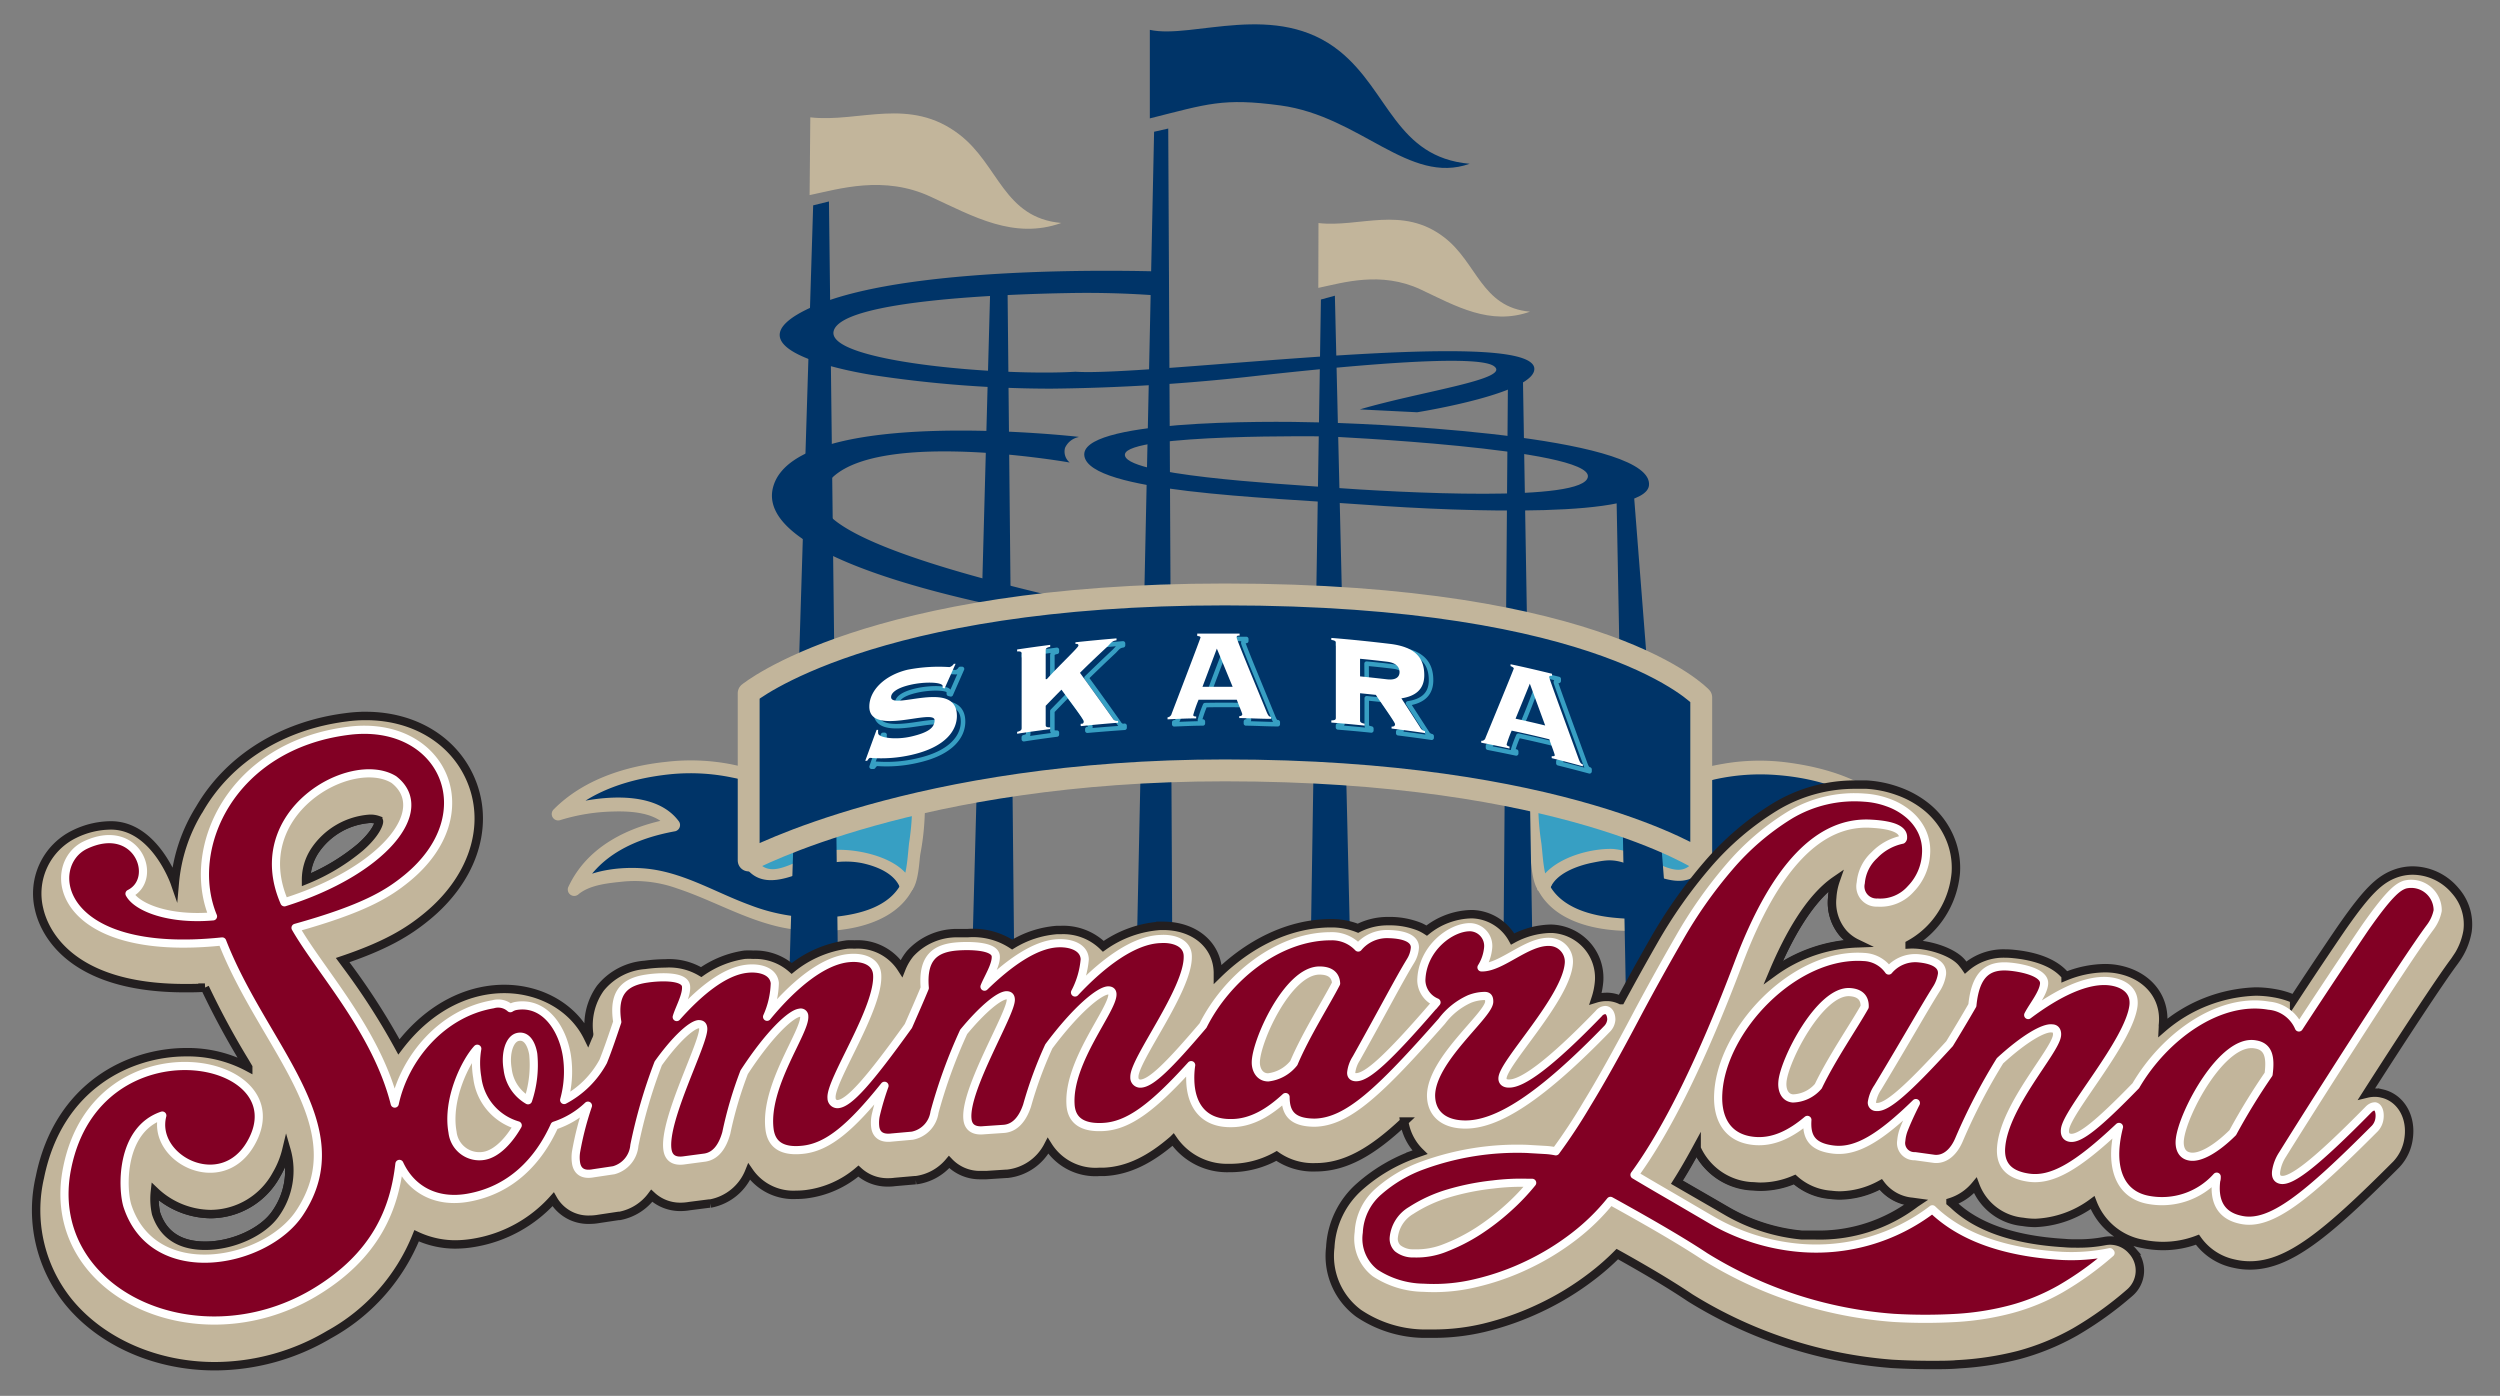 <svg id="Layer_1" data-name="Layer 1" xmlns="http://www.w3.org/2000/svg" xmlns:xlink="http://www.w3.org/1999/xlink" viewBox="0 0 288.04 160.83"><rect x="0" y="0" width="288.04" height="160.83" fill="#808080" stroke="none"/><defs><style>.cls-1,.cls-11,.cls-12,.cls-14,.cls-8,.cls-9{fill:none;}.cls-2{clip-path:url(#clip-path);}.cls-3{clip-path:url(#clip-path-2);}.cls-4,.cls-7{fill:#003468;}.cls-4,.cls-6{fill-rule:evenodd;}.cls-5{fill:#c2b59b;}.cls-6{fill:#379fc3;}.cls-8{stroke:#c2b59b;stroke-width:2.52px;}.cls-11,.cls-14,.cls-8,.cls-9{stroke-linecap:round;stroke-linejoin:round;}.cls-9{stroke:#379fc3;stroke-width:0.52px;}.cls-10{fill:#fff;}.cls-11,.cls-12{stroke:#231f20;stroke-width:0.97px;}.cls-12{stroke-miterlimit:10;}.cls-13{fill:#820024;}.cls-14{stroke:#fff;stroke-width:0.94px;}</style><clipPath id="clip-path"><rect class="cls-1" width="288.04" height="160.83"/></clipPath><clipPath id="clip-path-2"><rect class="cls-1" x="-206.3" y="-250.18" width="701" height="701"/></clipPath></defs><title>skarasommarlandlogo</title><g class="cls-2"><g class="cls-3"><path class="cls-4" d="M104.5,102.15c-2.19,4.54-10.91,4.91-15.09,3.82-6.36-1.46-11.17-5.72-17.18-5.15-1.66.15-4.76.51-6.06,1.69,2.16-4.81,7.24-6.72,11.42-7.45-2.18-3.27-10-2.36-13.27-1.27,3.82-4,10.54-5.46,15.64-5.46,4.9,0,9.08,2.19,14,2.19,0,0,8.09,3,10.5,11.64"/><path class="cls-5" d="M103.85,101.77c-1.42,2.76-4.89,3.58-7.74,3.87a21.49,21.49,0,0,1-9.72-1.37c-3.78-1.38-7.29-3.55-11.33-4.12-2.89-.41-7.07-.05-9.42,1.84l1.17.9c2.06-4.36,6.47-6.3,11-7.12a.74.74,0,0,0,.44-1.09c-2.87-4-10.11-2.89-14.11-1.61.24.42.48.83.73,1.24,3.21-3.25,7.86-4.63,12.31-5.1a23.52,23.52,0,0,1,7.15.37c2.37.47,4.68,1.19,7.07,1.49a9.59,9.59,0,0,1,3,.46,20.23,20.23,0,0,1,2.73,1.62,17.15,17.15,0,0,1,6.59,9.2.74.74,0,0,0,1.43-.39,18.66,18.66,0,0,0-6.6-9.59c-1.71-1.31-3.48-2.53-5.65-2.63-3-.13-5.82-1.11-8.7-1.69a24.31,24.31,0,0,0-7.47-.27c-4.69.49-9.56,2.06-12.94,5.48a.74.74,0,0,0,.72,1.24,22.23,22.23,0,0,1,6.12-1c2-.06,5,.08,6.31,1.9l.45-1.09c-4.87.88-9.66,3.13-11.87,7.8a.74.74,0,0,0,1.16.9c1.38-1.11,3.54-1.27,5.23-1.45a14.41,14.41,0,0,1,6.1.8c3.9,1.29,7.43,3.36,11.44,4.35,4.82,1.2,13.07.82,15.68-4.22.43-.84-.85-1.6-1.29-.75"/><path class="cls-6" d="M86.44,99.42c2.2,3.63,7.75-1.33,10.54-1.09s7.16,2,7.47,3.83c.1.62,2.06-8.18,1.13-13L86.26,98v1.15l.18.28"/><path class="cls-5" d="M106.3,88.92a.75.75,0,0,0-1.09-.44L85.89,97.35a.55.55,0,0,0-.27.57,3.78,3.78,0,0,0,.1,1.72.79.79,0,0,0,.08.16.76.76,0,0,0,.11.14c1.92,2.62,5.11,1.13,7.63.15a9.74,9.74,0,0,1,5.75-.65c1.66.35,3.82,1.17,4.45,2.94a.76.76,0,0,0,.72.55c1.35-.11,1.43-3.58,1.57-4.48a29.6,29.6,0,0,0,.27-9.53m-9.86,9c-4.32.32-7.35,4.06-9.36,1.08a.38.38,0,0,0-.08-.11s0,0,0-.1v-.38l18-8.25a29.61,29.61,0,0,1-.25,6.91c-.11.85-.18,2.33-.44,3.48-1.85-2-5.72-2.71-7.86-2.63"/><path class="cls-4" d="M177.83,102.15c2.18,4.54,10.91,4.91,15.09,3.82,6.37-1.46,10.73-6,17.82-5.09,1.63.18,3.27.18,4.36,1.45-1.09-4.73-6.18-6.54-10.36-7.27,2.18-3.27,10-2.36,13.27-1.27-3.82-4-10.55-5.46-15.64-5.46-4.9,0-9.09,2.19-14,2.19,0,0-8.09,3-10.5,11.64"/><path class="cls-5" d="M177.19,102.52c2.59,5,10.37,5.22,15.15,4.34,3.47-.64,6.58-2.38,9.79-3.77a18.5,18.5,0,0,1,5.78-1.56c2-.17,5.19-.18,6.66,1.33a.75.75,0,0,0,1.24-.73c-1.28-4.95-6.29-7-10.88-7.79l.45,1.09c1.27-1.75,4-1.89,5.94-1.9a20.67,20.67,0,0,1,6.49,1,.75.75,0,0,0,.72-1.24c-3.31-3.35-7.95-4.82-12.52-5.43a24.48,24.48,0,0,0-7.4.13c-2.92.49-5.73,1.45-8.68,1.74a6.94,6.94,0,0,0-2.76.55,19.14,19.14,0,0,0-3.17,2,18.63,18.63,0,0,0-6.83,9.76.74.74,0,0,0,1.43.39,17.29,17.29,0,0,1,6.37-9,20.12,20.12,0,0,1,2.81-1.72,6.72,6.72,0,0,1,2.66-.45,60.85,60.85,0,0,0,7.08-1.45,24.16,24.16,0,0,1,7.24-.51c4.56.35,9.44,1.81,12.72,5.13l.72-1.24c-4-1.28-11.23-2.34-14.1,1.61a.74.74,0,0,0,.44,1.09c4.05.73,8.7,2.33,9.84,6.76l1.24-.72c-1.22-1.25-2.77-1.47-4.44-1.63a18.34,18.34,0,0,0-5.63.21c-3.62.75-6.83,2.81-10.26,4.1a20.59,20.59,0,0,1-9.07,1.15c-2.84-.24-6.33-1.14-7.74-3.87-.44-.85-1.72-.09-1.29.75"/><path class="cls-6" d="M195.89,99.42c-2.2,3.63-7.75-1.33-10.54-1.09s-7.16,2-7.47,3.83c-.1.62-2.06-8.18-1.14-13L196.06,98v1.15l-.17.28"/><path class="cls-5" d="M196.68,98c0-.25,0-.51-.24-.62l-19.32-8.87a.75.75,0,0,0-1.09.44,29,29,0,0,0,.27,9.53c.14.9.22,4.37,1.57,4.48a.77.77,0,0,0,.72-.55c.63-1.77,3.16-2.66,4.82-3,2-.4,2.73-.53,5.41.67s5.6,2.5,7.53-.12a1.71,1.71,0,0,0,.11-.14c0-.06.06-.12.09-.17a3.93,3.93,0,0,0,.13-1.65m-10.86-.19c-2.37-.07-5.94.82-7.79,2.82-.26-1.15-.33-2.63-.44-3.48a29.15,29.15,0,0,1-.26-6.92l18,8.26v.38s0,.07,0,.1a.38.38,0,0,0-.08.11c-2,3-4.92-.86-9.43-1.27"/><path class="cls-7" d="M134.6,31.31c-.16,0-29.23-1.16-40.91,4s6.9,7.91,6.9,7.91a137.28,137.28,0,0,0,20.48,1.56A229.11,229.11,0,0,0,145,43.28c8.47-.93,24.91-2.61,27.1-1.11s-8.17,2.87-15.43,5l6.61.33s14.1-2.24,13.48-5.18c-1.17-4.7-44.35,1.07-52.85.51-8.58.53-28.86-1.15-27.85-4.72s20.19-4.22,26.9-4.34a108.83,108.83,0,0,1,11.64.38Z"/><path class="cls-7" d="M152.14,48.67c-6.87-.2-27.92-.24-27.2,3.89s20.45,4.72,32.31,5.59,32.37,1.53,32.74-2.23c.53-5.38-28.22-7-37.85-7.25m.87,7.48c-5.79-.42-23.73-1.41-23.4-3.81s23.25-2.06,23.25-2.06,30.45,1.38,30.09,4.64c-.32,3-21.61,1.84-29.94,1.23"/><polygon class="cls-7" points="93.69 23.66 90.88 114.21 96.58 114.21 95.51 23.21 93.69 23.66"/><polygon class="cls-7" points="132.97 15.18 130.87 114.46 135.09 114.46 134.6 14.81 132.97 15.18"/><polygon class="cls-7" points="152.19 34.51 150.94 113.98 155.68 113.98 153.8 34.07 152.19 34.51"/><polygon class="cls-7" points="173.75 42.35 173.19 113.86 176.64 113.86 175.44 42.03 173.75 42.35"/><polygon class="cls-7" points="186.2 54.64 187.46 121.52 192.99 117.58 188.05 54.4 186.2 54.64"/><polygon class="cls-7" points="114.08 33.64 111.9 114.46 116.89 114.46 116.09 33.64 114.08 33.64"/><path class="cls-7" d="M124.26,50.33s-32.18-3.68-35.13,5.6c-2.51,7.88,20.48,13.37,36.38,15.84,16.16,2.51,27.7,3.13,27.7,3.13S92.16,65.34,94.66,57s28.59-3.71,28.59-3.71a1.63,1.63,0,0,1-.54-1.69,2.19,2.19,0,0,1,1.55-1.24"/><path class="cls-7" d="M132.48,3.44c4.94,1.1,14.6-3.44,21.91,2.49,5.64,4.58,6.47,12.19,14.94,12.94-7,2.49-12.55-5.46-21.79-6.72-6.68-.9-8.42-.17-15.06,1.49Z"/><path class="cls-5" d="M93.36,13.52c5.6.64,11.48-2.44,17.2,2,4.52,3.48,5.07,9.58,11.72,10.17-5.47,1.95-10.15-.77-15-3-5.44-2.56-10.65-.9-14-.21Z"/><path class="cls-5" d="M151.91,25.7c4.72.54,9.67-2.06,14.49,1.65,3.81,2.93,4.28,8.06,9.88,8.56-4.61,1.64-8.55-.65-12.6-2.56-4.59-2.15-9-.76-11.79-.18Z"/><path class="cls-4" d="M86.26,79.86s13.84-11.37,54.87-11.37c44,0,54.88,11.86,54.88,11.86V99.14s-15.82-10.38-54.88-10.38c-35.59,0-54.87,10.38-54.87,10.38Z"/><path class="cls-8" d="M86.26,79.86s13.84-11.37,54.87-11.37c44,0,54.88,11.86,54.88,11.86V99.14s-15.82-10.38-54.88-10.38c-35.59,0-54.87,10.38-54.87,10.38Z"/><path class="cls-9" d="M101.74,84.67l.18,0a1.51,1.51,0,0,0,0,.4c0,.5,1.94.82,3.85.37s2.65-1,2.65-1.86c0-1.42-7.53,1.93-7.52-1.58,0-1.85,1.74-3.61,4.43-4.26a19,19,0,0,1,4.81-.29.84.84,0,0,0,.5-.38l.2,0L109.55,80l-.23-.06V79.7c0-.46-2.08-.53-3.81-.12s-2.13,1-2.13,1.39c0,1.59,7.57-2.14,7.58,2.17,0,1.6-1.2,3.56-5.17,4.47A15.53,15.53,0,0,1,101,88a.83.83,0,0,0-.36.34h-.22C100.85,87.11,101.3,85.88,101.74,84.67Z"/><path class="cls-9" d="M125.28,84.19V84c.22,0,.35,0,.35-.28s-2.28-3.23-2.56-3.65c-.61.61-1.21,1.23-1.82,1.86v2.21c0,.17.06.29.52.27v.22q-1.9.24-3.81.54v-.23c.46-.1.51-.24.51-.4V75.89c0-.17,0-.29-.51-.26v-.22q1.91-.28,3.81-.54v.23c-.46.09-.51.23-.52.4v3.33l.13,0C122.86,77.16,125,75.15,125,75s-.13-.2-.33-.2v-.22c1.57-.17,3.14-.32,4.72-.45v.22c-.49.08-.58.24-1,.68q-1.61,1.51-3.21,3.07,1.91,2.61,3.79,5.28a.53.53,0,0,0,.6.24v.23Q127.41,84,125.28,84.19Z"/><path class="cls-9" d="M138.85,81.24a14.72,14.72,0,0,0-.6,1.71c0,.11.08.18.34.18v.22c-1.1,0-2.2.06-3.3.1v-.22a.57.57,0,0,0,.48-.44c.17-.45,3.32-8.66,3.32-8.77s-.2-.16-.37-.17v-.23c1.62,0,3.24,0,4.87,0v.23c-.21,0-.34,0-.34.23s2.29,5.71,3.45,8.56c.19.45.3.57.52.57v.23c-1.22,0-2.45-.08-3.67-.09v-.22c.26,0,.35-.11.35-.22s-.56-1.43-.63-1.67C141.79,81.21,140.32,81.21,138.85,81.24Zm.47-1.49c1.15,0,2.31,0,3.47,0L141,75.33C140.42,76.8,139.87,78.28,139.32,79.75Z"/><path class="cls-9" d="M157.47,83.55c0,.17.06.3.53.39v.22c-1.28-.13-2.56-.25-3.84-.35v-.23c.47,0,.52-.11.52-.28V74.68c0-.16-.05-.3-.52-.37v-.23q3.41.27,6.81.69c2.74.35,3.91,1.5,3.91,3.6,0,1.71-1.11,2.44-2.65,2.67l2.18,3.37a.77.77,0,0,0,.54.41V85c-1.28-.19-2.57-.36-3.85-.52V84.3c.26,0,.41-.06.4-.29s-2-3-2.21-3.37l-1.82-.19Zm0-5.06c1,.1,2.08.22,3.13.34S162,78.53,162,78s-.33-1.06-1.42-1.2-2.09-.24-3.13-.34Z"/><path class="cls-9" d="M174.94,84.76a14.85,14.85,0,0,0-.59,1.58c0,.11.08.2.34.25v.22c-1.08-.23-2.17-.45-3.25-.66v-.22a.43.43,0,0,0,.47-.33c.17-.41,3.28-7.9,3.27-8s-.2-.21-.36-.26v-.22q2.38.51,4.77,1.11v.22c-.2,0-.33,0-.33.16s2.24,6.23,3.37,9.35c.18.5.29.63.51.69v.22c-1.19-.32-2.39-.63-3.59-.93v-.22c.26,0,.35,0,.35-.14s-.55-1.56-.62-1.82C177.84,85.41,176.39,85.07,174.94,84.76Zm.46-1.38c1.14.25,2.27.51,3.4.79L177,79.35C176.49,80.69,176,82,175.4,83.38Z"/><path class="cls-10" d="M101,84.09l.18,0a1.47,1.47,0,0,0,0,.39c0,.5,1.94.82,3.85.37s2.65-1,2.65-1.86c0-1.42-7.53,1.93-7.52-1.58,0-1.85,1.74-3.61,4.42-4.25a18.79,18.79,0,0,1,4.82-.3.84.84,0,0,0,.5-.38l.2,0c-.42.94-.84,1.89-1.27,2.84l-.22-.07v-.2c0-.47-2.09-.54-3.8-.13s-2.14,1-2.14,1.39c0,1.59,7.57-2.14,7.58,2.17,0,1.6-1.2,3.56-5.17,4.48a15.69,15.69,0,0,1-4.81.36c-.15,0-.26.2-.36.34h-.22c.45-1.22.89-2.44,1.34-3.65"/><path class="cls-10" d="M124.51,83.61v-.22c.22,0,.35,0,.35-.28s-2.28-3.23-2.56-3.65c-.61.61-1.21,1.23-1.82,1.86v2.21c0,.17.06.29.52.27V84c-1.27.17-2.54.34-3.81.54v-.22c.46-.11.51-.25.52-.41V75.31c0-.16-.06-.29-.52-.25v-.23c1.27-.19,2.54-.37,3.81-.53v.22c-.46.09-.52.23-.52.4v3.33l.13,0c1.48-1.64,3.64-3.65,3.64-3.86s-.13-.2-.34-.2V74c1.58-.17,3.15-.32,4.73-.45v.22c-.49.08-.58.24-1,.68-1.07,1-2.14,2-3.21,3.07,1.26,1.74,2.53,3.5,3.79,5.28a.54.54,0,0,0,.6.25v.22c-1.42.11-2.85.24-4.26.39"/><path class="cls-10" d="M138.08,80.66a14.28,14.28,0,0,0-.6,1.72c0,.1.08.18.34.17v.22c-1.1,0-2.2.06-3.3.11v-.23a.56.56,0,0,0,.48-.44c.17-.44,3.32-8.66,3.32-8.77s-.21-.15-.38-.17V73c1.63,0,3.25,0,4.88,0v.23c-.21,0-.34,0-.34.23s2.29,5.71,3.45,8.56c.19.45.3.57.52.57v.23c-1.22,0-2.45-.07-3.67-.09v-.22c.26,0,.35-.11.35-.22s-.56-1.43-.63-1.67c-1.48,0-2.95,0-4.42,0m.46-1.49c1.16,0,2.32,0,3.48,0-.61-1.47-1.21-2.94-1.82-4.4-.55,1.46-1.1,2.94-1.66,4.41"/><path class="cls-10" d="M156.7,83c0,.16.06.3.52.38v.22c-1.27-.13-2.55-.25-3.83-.35V83c.47,0,.52-.12.52-.29V74.1c0-.16,0-.3-.52-.37V73.5c2.28.18,4.54.42,6.81.69,2.74.35,3.9,1.5,3.9,3.6,0,1.71-1.11,2.44-2.64,2.67.73,1.12,1.46,2.24,2.18,3.37a.76.76,0,0,0,.54.41v.22c-1.29-.19-2.57-.36-3.85-.52v-.22c.25,0,.4-.06.4-.29s-2-3-2.21-3.37l-1.82-.19Zm0-5.07c1,.1,2.08.22,3.12.34s1.43-.3,1.43-.83-.33-1.07-1.43-1.2-2.08-.24-3.12-.34Z"/><path class="cls-10" d="M174.17,84.18a13.66,13.66,0,0,0-.58,1.58c0,.11.07.2.33.25v.23c-1.09-.24-2.17-.46-3.26-.67v-.22a.44.44,0,0,0,.49-.33c.16-.4,3.26-7.9,3.26-8s-.2-.22-.37-.27v-.22c1.6.34,3.19.71,4.78,1.1v.23c-.2,0-.33,0-.33.16s2.24,6.23,3.37,9.35c.18.5.29.64.51.7v.22c-1.2-.33-2.39-.64-3.59-.94v-.22c.25,0,.35,0,.35-.13s-.55-1.56-.62-1.82c-1.44-.36-2.89-.69-4.34-1m.46-1.37c1.14.24,2.27.5,3.4.78l-1.77-4.82c-.54,1.34-1.09,2.69-1.63,4"/><path class="cls-5" d="M55.88,135.05a3.1,3.1,0,0,1-3.64-2.73c-.7-3.76,1.49-8.14,2.85-9.61a9.43,9.43,0,0,0,0,3.31,6.5,6.5,0,0,0,4.66,5.52c-.93,1.65-2.34,3.24-3.86,3.51m5.06-6.4a4.74,4.74,0,0,1-2.35-3.59c-.31-1.81.2-3.55,1.24-3.72,1.2-.2,1.61,1.34,1.71,1.94a13,13,0,0,1-.6,5.37m88.23-4.29a4.47,4.47,0,0,1-3,1.65c-1,0-1.41-.9-1.42-1.67,0-2.34,3.64-10.65,7.33-10.65,1.33,0,1.87.62,1.91,1.49-1.12,2.18-3.48,5.91-4.86,9.18"/><path class="cls-11" d="M55.88,135.05a3.1,3.1,0,0,1-3.64-2.73c-.7-3.76,1.49-8.14,2.85-9.61a9.43,9.43,0,0,0,0,3.31,6.5,6.5,0,0,0,4.66,5.52C58.81,133.19,57.4,134.78,55.88,135.05Zm5.06-6.4a4.74,4.74,0,0,1-2.35-3.59c-.31-1.81.2-3.55,1.24-3.72,1.2-.2,1.61,1.34,1.71,1.94A13,13,0,0,1,60.94,128.65Zm88.23-4.29a4.47,4.47,0,0,1-3,1.65c-1,0-1.41-.9-1.42-1.67,0-2.34,3.64-10.65,7.33-10.65,1.33,0,1.87.62,1.91,1.49C152.91,117.36,150.55,121.09,149.17,124.36Z"/><path class="cls-5" d="M209.6,127a4,4,0,0,1-2.93,1.41c-1-.1-1.27-1.06-1.22-1.85.14-2.41,4.33-10.67,7.81-10.41,1.25.1,1.7.78,1.68,1.7-1.24,2.2-3.77,5.88-5.34,9.15m51.88-1.39a75.46,75.46,0,0,0-4.13,6.74c-1.89,1.88-3.82,3-5,2.74-1-.19-1.2-1.18-1.1-2,.35-3,4.92-11.61,8.69-10.92,1.53.29,1.77,1.54,1.52,3.48"/><path class="cls-11" d="M209.6,127a4,4,0,0,1-2.93,1.41c-1-.1-1.27-1.06-1.22-1.85.14-2.41,4.33-10.67,7.81-10.41,1.25.1,1.7.78,1.68,1.7C213.7,120.08,211.17,123.76,209.6,127Zm51.88-1.39a75.46,75.46,0,0,0-4.13,6.74c-1.89,1.88-3.82,3-5,2.74-1-.19-1.2-1.18-1.1-2,.35-3,4.92-11.61,8.69-10.92C261.49,122.45,261.73,123.7,261.48,125.64Z"/><path class="cls-11" d="M31.86,135.31a8.68,8.68,0,0,1-7.58,4.57,9.48,9.48,0,0,1-6.43-2.61,7.82,7.82,0,0,0,.13,2.54c.82,2.47,2.73,3.72,5.67,3.72,3.22,0,6.72-1.62,8.15-3.77A8.57,8.57,0,0,0,33,132.48,10.41,10.41,0,0,1,31.86,135.31Z"/><path class="cls-11" d="M43.65,94.6s0,0-.08-.11a2.56,2.56,0,0,0-1-.15A8.34,8.34,0,0,0,36.3,98a6.06,6.06,0,0,0-1,3.35,23.7,23.7,0,0,0,6.21-3.73C43.29,96.06,43.71,94.85,43.65,94.6Z"/><path class="cls-11" d="M220.29,138.4a5.06,5.06,0,0,1-3.61-2,10.08,10.08,0,0,1-4.74,1.27,8.76,8.76,0,0,1-1-.07,7.09,7.09,0,0,1-4.19-1.77,9.9,9.9,0,0,1-3.95.83c-.32,0-.64,0-1-.05a7.42,7.42,0,0,1-6.34-4.37c-.76,1.4-1.52,2.72-2.28,3.92l1.4.81,2.6,1.5,1.93,1.12a21.2,21.2,0,0,0,8.47,2.67c.5,0,1,0,1.49,0a18.19,18.19,0,0,0,11.59-3.78l.12-.08Z"/><path class="cls-11" d="M213.93,108.73a5,5,0,0,1-1.55-1.16,5.47,5.47,0,0,1-1.28-4.1,7.46,7.46,0,0,1,.4-2c-3,2.06-5.43,6.41-7.19,10.63A17.46,17.46,0,0,1,213.93,108.73Z"/><path class="cls-5" d="M282.87,102.61A6.45,6.45,0,0,0,278,100.3a5.87,5.87,0,0,0-1.95.33c-1.89.67-3.33,2.1-6.16,6.15-.49.71-3,4.4-5.57,8.33a9.59,9.59,0,0,0-2.24-.67,12.44,12.44,0,0,0-2.21-.2,17.31,17.31,0,0,0-10.67,4.18,2.7,2.7,0,0,0,0-.28,0,0,0,0,0,0,0c.38-3.35-1.91-6-5.58-6.52a8.51,8.51,0,0,0-1.14-.07,12.3,12.3,0,0,0-4.49.94l0-.06c-1.4-1.72-4-2.32-5.93-2.51a9.51,9.51,0,0,0-1.05-.06,6.64,6.64,0,0,0-4.53,1.62c-.11-.16-.23-.31-.35-.46-1.1-1.46-4.26-2.31-6.11-2.21a10.24,10.24,0,0,0,2.67-2.12,10.56,10.56,0,0,0,2.65-6.13,8.77,8.77,0,0,0-.82-4.32A9.26,9.26,0,0,0,222,93a11.1,11.1,0,0,0-3.34-1.86,12.82,12.82,0,0,0-3.6-.74l-1.22,0a17.74,17.74,0,0,0-9.28,2.54,33,33,0,0,0-7.84,6.68,55.86,55.86,0,0,0-6.17,8.76c-1.39,2.43-2.64,4.69-3.81,6.85a3.79,3.79,0,0,0-1.45-.37h-.23a4.25,4.25,0,0,0-1.22.19,8.46,8.46,0,0,0,.41-2.11,5.63,5.63,0,0,0-1.46-4.07,5.74,5.74,0,0,0-3.94-1.86h-.32a9.56,9.56,0,0,0-4.25,1.18,5.52,5.52,0,0,0-4.61-2.86h-.21a8.52,8.52,0,0,0-5.08,1.89,5.94,5.94,0,0,0-.79-.43,9.17,9.17,0,0,0-3.57-.66h-.12a7.52,7.52,0,0,0-3.44.82,8.23,8.23,0,0,0-3-.58h-.07c-5.08,0-9.66,2.53-13.07,5.87V112c-.09-3.14-2.69-5.33-6.32-5.33h-.3a12.83,12.83,0,0,0-6.58,2.36,6.58,6.58,0,0,0-4.88-1.88h-.46a11.53,11.53,0,0,0-5.16,1.68,8.22,8.22,0,0,0-5.11-1.32c-.61,0-1.1,0-1.32,0a7.27,7.27,0,0,0-5.32,2.36,6.41,6.41,0,0,0-1,1.7,6,6,0,0,0-5.41-2.75,8,8,0,0,0-.84,0,12.86,12.86,0,0,0-6.4,2.76,6.4,6.4,0,0,0-4.43-1.58,8.37,8.37,0,0,0-1,0,11.65,11.65,0,0,0-5,2,7.2,7.2,0,0,0-4.14-1,17.93,17.93,0,0,0-2.35.17,7.27,7.27,0,0,0-5.13,2.69,7.37,7.37,0,0,0-1.29,5.28c0,.13-.09.26-.14.38-3.25-6.68-14.44-8.55-21.78,1.1a79.1,79.1,0,0,0-5.74-9l-.74-1c4.94-1.67,7.49-3.2,9.68-5,5.13-4.19,7.17-10,5.34-15.13-1.75-4.91-6.49-8-12.37-8a16.67,16.67,0,0,0-2.22.15c-7.38.92-13.54,4.76-16.9,10.54a19.28,19.28,0,0,0-2.87,8.55s-2.31-6.67-7.4-6.63a9.68,9.68,0,0,0-4.16,1,7.61,7.61,0,0,0-4.07,8.66c.48,2.14,3.1,9.09,16.78,9.09.75,0,1.53,0,2.32-.06a92.63,92.63,0,0,0,4.63,8.57l.36.61a14.75,14.75,0,0,0-7.15-1.74c-6.43,0-14.69,3.77-16.85,14.39A16.82,16.82,0,0,0,7.9,150c3.79,4.64,10.09,7.41,16.84,7.41a25.9,25.9,0,0,0,13.18-3.65A22.55,22.55,0,0,0,48,142.38a10.51,10.51,0,0,0,4.43,1,13.11,13.11,0,0,0,2.23-.2,15.69,15.69,0,0,0,9.07-5,4.64,4.64,0,0,0,4.16,2.35,6.32,6.32,0,0,0,1.13-.1l2.26-.34.13,0a6,6,0,0,0,3.68-2.32,4.81,4.81,0,0,0,3.35,1.28,6,6,0,0,0,1-.09l2.26-.29.14,0A6,6,0,0,0,86.32,135a6.17,6.17,0,0,0,5.43,2.66,9.09,9.09,0,0,0,1.15-.07,11.47,11.47,0,0,0,6-2.66,4.91,4.91,0,0,0,3.44,1.3,5.06,5.06,0,0,0,.77-.05l2.28-.2h.13a6,6,0,0,0,3.83-2.1,4.88,4.88,0,0,0,3.64,1.51l.65,0,2.3-.15h.11a6,6,0,0,0,4.7-3.22,6.45,6.45,0,0,0,5.9,3h.52c2.85-.12,5.39-1.45,8-3.71a7.53,7.53,0,0,0,6.53,3.26H142a10.87,10.87,0,0,0,5.08-1.39,7.35,7.35,0,0,0,4.5,1.31c3.5,0,6.63-1.9,10.21-5.27a6.26,6.26,0,0,0,1.81,3.54l-.71.25a19.41,19.41,0,0,0-6.18,3.65,10,10,0,0,0-3.44,7.05,8.22,8.22,0,0,0,3.26,7.6,13.78,13.78,0,0,0,7.37,2.35c.45,0,.92,0,1.37,0a25.08,25.08,0,0,0,5.67-.67,33.18,33.18,0,0,0,6.61-2.35,32.6,32.6,0,0,0,5.92-3.63,28,28,0,0,0,2.87-2.52c3.6,2,6.4,3.7,8.33,5l.14.09A51.61,51.61,0,0,0,218,157.14c1.58.09,3.09.13,4.47.13,1.13,0,2.23,0,3.24-.09a36,36,0,0,0,6.88-1.06,27.91,27.91,0,0,0,6.49-2.66,40.64,40.64,0,0,0,6.3-4.52,3.36,3.36,0,0,0,.33-4.77l-.08-.09a3.34,3.34,0,0,0-2.53-1.15,3.69,3.69,0,0,0-.65.07,16,16,0,0,1-3.1.27c-.47,0-1,0-1.49-.05-5.79-.34-10.1-1.84-12.8-4.43l-.33-.28a6.11,6.11,0,0,0,2.86-1.93,6.5,6.5,0,0,0,5.48,4.2,8.78,8.78,0,0,0,1.45.12,11.89,11.89,0,0,0,6.58-2.34,7.58,7.58,0,0,0,5.75,4.75,11.56,11.56,0,0,0,2.39.25,11.05,11.05,0,0,0,3.94-.73,6.88,6.88,0,0,0,4.27,2.77,7.91,7.91,0,0,0,1.76.2c4.49,0,8.84-3.59,16.87-11.63l0,0a5.39,5.39,0,0,0,1.43-3c.37-2.51-.92-4.69-3.06-5.18a3.47,3.47,0,0,0-.85-.1,3.88,3.88,0,0,0-.91.11c4-6.26,8.49-13.11,10.12-15.27l.06-.09a7.9,7.9,0,0,0,1.43-3.35,5.85,5.85,0,0,0-1.47-4.67M31.8,139.76c-1.43,2.15-4.93,3.77-8.15,3.77-2.94,0-4.85-1.25-5.67-3.72a7.82,7.82,0,0,1-.13-2.54,9.48,9.48,0,0,0,6.43,2.61,8.68,8.68,0,0,0,7.58-4.57A10.41,10.41,0,0,0,33,132.48a8.57,8.57,0,0,1-1.21,7.28m3.46-38.38a6.06,6.06,0,0,1,1-3.35,8.34,8.34,0,0,1,6.32-3.69,2.56,2.56,0,0,1,1,.15c0,.06.08.09.08.11.06.25-.36,1.46-2.18,3.05a23.53,23.53,0,0,1-6.21,3.73m176.24.05a7.46,7.46,0,0,0-.4,2,5.43,5.43,0,0,0,1.28,4.1,5,5,0,0,0,1.55,1.16,17.46,17.46,0,0,0-9.62,3.33c1.76-4.22,4.18-8.57,7.19-10.63m-2.41,40.9c-.49,0-1,0-1.49,0a21.2,21.2,0,0,1-8.47-2.67l-1.93-1.12-2.6-1.5-1.4-.81c.76-1.2,1.52-2.52,2.28-3.92a7.42,7.42,0,0,0,6.34,4.37c.31,0,.63.05,1,.05a9.9,9.9,0,0,0,3.95-.83,7,7,0,0,0,4.19,1.77,8.76,8.76,0,0,0,1,.07,10.08,10.08,0,0,0,4.74-1.27,5.06,5.06,0,0,0,3.61,2l.51.07-.12.08a18.19,18.19,0,0,1-11.59,3.78"/><path class="cls-12" d="M282.87,102.61A6.45,6.45,0,0,0,278,100.3a5.87,5.87,0,0,0-1.95.33c-1.89.67-3.33,2.1-6.16,6.15-.49.71-3,4.4-5.57,8.33a9.59,9.59,0,0,0-2.24-.67,12.44,12.44,0,0,0-2.21-.2,17.31,17.31,0,0,0-10.67,4.18,2.7,2.7,0,0,0,0-.28,0,0,0,0,0,0,0c.38-3.35-1.91-6-5.58-6.52a8.51,8.51,0,0,0-1.14-.07,12.3,12.3,0,0,0-4.49.94l0-.06c-1.4-1.72-4-2.32-5.93-2.51a9.51,9.51,0,0,0-1.05-.06,6.64,6.64,0,0,0-4.53,1.62c-.11-.16-.23-.31-.35-.46-1.1-1.46-4.26-2.31-6.11-2.21a10.24,10.24,0,0,0,2.67-2.12,10.56,10.56,0,0,0,2.65-6.13,8.77,8.77,0,0,0-.82-4.32A9.26,9.26,0,0,0,222,93a11.1,11.1,0,0,0-3.34-1.86,12.82,12.82,0,0,0-3.6-.74l-1.22,0a17.74,17.74,0,0,0-9.28,2.54,33,33,0,0,0-7.84,6.68,55.86,55.86,0,0,0-6.17,8.76c-1.39,2.43-2.64,4.69-3.81,6.85a3.79,3.79,0,0,0-1.45-.37h-.23a4.25,4.25,0,0,0-1.22.19,8.46,8.46,0,0,0,.41-2.11,5.63,5.63,0,0,0-1.46-4.07,5.74,5.74,0,0,0-3.94-1.86h-.32a9.56,9.56,0,0,0-4.25,1.18,5.52,5.52,0,0,0-4.61-2.86h-.21a8.52,8.52,0,0,0-5.08,1.89,5.94,5.94,0,0,0-.79-.43,9.17,9.17,0,0,0-3.57-.66h-.12a7.52,7.52,0,0,0-3.44.82,8.23,8.23,0,0,0-3-.58h-.07c-5.08,0-9.66,2.53-13.07,5.87V112c-.09-3.14-2.69-5.33-6.32-5.33h-.3a12.83,12.83,0,0,0-6.58,2.36,6.58,6.58,0,0,0-4.88-1.88h-.46a11.53,11.53,0,0,0-5.16,1.68,8.22,8.22,0,0,0-5.11-1.32c-.61,0-1.1,0-1.32,0a7.27,7.27,0,0,0-5.32,2.36,6.41,6.41,0,0,0-1,1.7,6,6,0,0,0-5.41-2.75,8,8,0,0,0-.84,0,12.86,12.86,0,0,0-6.4,2.76,6.4,6.4,0,0,0-4.43-1.58,8.37,8.37,0,0,0-1,0,11.65,11.65,0,0,0-5,2,7.2,7.2,0,0,0-4.14-1,17.93,17.93,0,0,0-2.35.17,7.27,7.27,0,0,0-5.13,2.69,7.37,7.37,0,0,0-1.29,5.28c0,.13-.09.26-.14.38-3.25-6.68-14.44-8.55-21.78,1.1a79.1,79.1,0,0,0-5.74-9l-.74-1c4.94-1.67,7.49-3.2,9.68-5,5.13-4.19,7.17-10,5.34-15.13-1.75-4.91-6.49-8-12.37-8a16.67,16.67,0,0,0-2.22.15c-7.38.92-13.54,4.76-16.9,10.54a19.28,19.28,0,0,0-2.87,8.55s-2.31-6.67-7.4-6.63a9.68,9.68,0,0,0-4.16,1,7.61,7.61,0,0,0-4.07,8.66c.48,2.14,3.1,9.09,16.78,9.09.75,0,1.53,0,2.32-.06a92.63,92.63,0,0,0,4.63,8.57l.36.61a14.75,14.75,0,0,0-7.15-1.74c-6.43,0-14.69,3.77-16.85,14.39A16.82,16.82,0,0,0,7.9,150c3.79,4.64,10.09,7.41,16.84,7.41a25.9,25.9,0,0,0,13.18-3.65A22.55,22.55,0,0,0,48,142.38a10.51,10.51,0,0,0,4.43,1,13.11,13.11,0,0,0,2.23-.2,15.69,15.69,0,0,0,9.07-5,4.64,4.64,0,0,0,4.16,2.35,6.32,6.32,0,0,0,1.13-.1l2.26-.34.13,0a6,6,0,0,0,3.68-2.32,4.81,4.81,0,0,0,3.35,1.28,6,6,0,0,0,1-.09l2.26-.29.14,0A6,6,0,0,0,86.32,135a6.17,6.17,0,0,0,5.43,2.66,9.09,9.09,0,0,0,1.15-.07,11.47,11.47,0,0,0,6-2.66,4.91,4.91,0,0,0,3.44,1.3,5.06,5.06,0,0,0,.77-.05l2.28-.2h.13a6,6,0,0,0,3.83-2.1,4.88,4.88,0,0,0,3.64,1.51l.65,0,2.3-.15h.11a6,6,0,0,0,4.7-3.22,6.45,6.45,0,0,0,5.9,3h.52c2.85-.12,5.39-1.45,8-3.71a7.53,7.53,0,0,0,6.53,3.26H142a10.87,10.87,0,0,0,5.08-1.39,7.35,7.35,0,0,0,4.5,1.31c3.5,0,6.63-1.9,10.21-5.27a6.26,6.26,0,0,0,1.81,3.54l-.71.25a19.41,19.41,0,0,0-6.18,3.65,10,10,0,0,0-3.44,7.05,8.22,8.22,0,0,0,3.26,7.6,13.78,13.78,0,0,0,7.37,2.35c.45,0,.92,0,1.37,0a25.08,25.08,0,0,0,5.67-.67,33.18,33.18,0,0,0,6.61-2.35,32.6,32.6,0,0,0,5.92-3.63,28,28,0,0,0,2.87-2.52c3.6,2,6.4,3.7,8.33,5l.14.09A51.61,51.61,0,0,0,218,157.14c1.58.09,3.09.13,4.47.13,1.13,0,2.23,0,3.24-.09a36,36,0,0,0,6.88-1.06,27.91,27.91,0,0,0,6.49-2.66,40.64,40.64,0,0,0,6.3-4.52,3.36,3.36,0,0,0,.33-4.77l-.08-.09a3.34,3.34,0,0,0-2.53-1.15,3.69,3.69,0,0,0-.65.07,16,16,0,0,1-3.1.27c-.47,0-1,0-1.49-.05-5.79-.34-10.1-1.84-12.8-4.43l-.33-.28a6.11,6.11,0,0,0,2.86-1.93,6.5,6.5,0,0,0,5.48,4.2,8.78,8.78,0,0,0,1.45.12,11.89,11.89,0,0,0,6.58-2.34,7.58,7.58,0,0,0,5.75,4.75,11.56,11.56,0,0,0,2.39.25,11.05,11.05,0,0,0,3.94-.73,6.88,6.88,0,0,0,4.27,2.77,7.91,7.91,0,0,0,1.76.2c4.49,0,8.84-3.59,16.87-11.63l0,0a5.39,5.39,0,0,0,1.43-3c.37-2.51-.92-4.69-3.06-5.18a3.47,3.47,0,0,0-.85-.1,3.88,3.88,0,0,0-.91.11c4-6.26,8.49-13.11,10.12-15.27l.06-.09a7.9,7.9,0,0,0,1.43-3.35A5.85,5.85,0,0,0,282.87,102.61ZM31.8,139.76c-1.43,2.15-4.93,3.77-8.15,3.77-2.94,0-4.85-1.25-5.67-3.72a7.82,7.82,0,0,1-.13-2.54,9.48,9.48,0,0,0,6.43,2.61,8.68,8.68,0,0,0,7.58-4.57A10.41,10.41,0,0,0,33,132.48,8.57,8.57,0,0,1,31.8,139.76Zm3.46-38.38a6.06,6.06,0,0,1,1-3.35,8.34,8.34,0,0,1,6.32-3.69,2.56,2.56,0,0,1,1,.15c0,.06.08.09.08.11.06.25-.36,1.46-2.18,3.05A23.53,23.53,0,0,1,35.26,101.38Zm176.24.05a7.46,7.46,0,0,0-.4,2,5.43,5.43,0,0,0,1.28,4.1,5,5,0,0,0,1.55,1.16,17.46,17.46,0,0,0-9.62,3.33C206.07,107.84,208.49,103.49,211.5,101.43Zm-2.41,40.9c-.49,0-1,0-1.49,0a21.2,21.2,0,0,1-8.47-2.67l-1.93-1.12-2.6-1.5-1.4-.81c.76-1.2,1.52-2.52,2.28-3.92a7.42,7.42,0,0,0,6.34,4.37c.31,0,.63.05,1,.05a9.9,9.9,0,0,0,3.95-.83,7,7,0,0,0,4.19,1.77,8.76,8.76,0,0,0,1,.07,10.08,10.08,0,0,0,4.74-1.27,5.06,5.06,0,0,0,3.61,2l.51.07-.12.08A18.19,18.19,0,0,1,209.09,142.33Z"/><path class="cls-13" d="M166.12,117.66s0,0,0,0a8.18,8.18,0,0,1,3.19-2.56,4.84,4.84,0,0,1,1.76-.35c.43,0,.52.28.51.68-.07,1.57-6.63,6.63-6.7,10.76,0,2,1.32,3.3,3.75,3.37,3.88.13,9-3.25,16.59-11.08a1.7,1.7,0,0,0,.43-1c0-.61-.26-1.09-.69-1.11a1.05,1.05,0,0,0-.76.41c-5.67,5.86-8.86,8.13-10.38,8.06-.46,0-.72-.23-.71-.59,0-1.74,7.43-9.27,7.65-13.33a2.28,2.28,0,0,0-2.2-2.4c-2.63-.13-5.58,3-7.87,2.94a5.14,5.14,0,0,0,.77-2.27,2.16,2.16,0,0,0-2-2.36c-2.26-.08-5.64,2.45-5.7,6.17a2.81,2.81,0,0,0,1.75,2.49l-.35.42-.09.08c-5.19,6-7.57,8.13-8.82,8.12-.37,0-.58-.16-.57-.52a3.73,3.73,0,0,1,.58-1.63c3.29-5.88,4.89-9,6.25-11.23a3.35,3.35,0,0,0,.51-1.57c0-1.07-1.33-1.51-3.14-1.54a4.31,4.31,0,0,0-3.39,1.55,4.15,4.15,0,0,0-3.15-1.3c-6.15,0-12,4.84-14.73,10.29-4,4.7-6,6.65-7.2,6.69a.68.68,0,0,1-.71-.74c-.11-1.94,6.23-10.06,6.15-13.92,0-1.58-1.66-2.1-3.15-2-3.05.09-6.63,2.73-9.84,6.16a10,10,0,0,0,1.12-3.83c-.06-1.43-1.69-1.92-3.13-1.84-2.62.13-5.64,2.3-8.42,5,.36-.94,1.37-2.49,1.3-3.51-.09-1.32-3.5-1.2-4.41-1.13-2.56.19-4.07,1.28-3.77,4.79-.57,1.38-1.23,2.87-1.89,4.38-4.52,6.29-6.79,8.87-8.1,9a.68.68,0,0,1-.75-.69c-.23-1.94,5.57-10.43,5.25-14.28-.14-1.58-1.79-2-3.27-1.85-3,.28-6.43,3.14-9.41,6.76a10.09,10.09,0,0,0,.89-3.89c-.16-1.42-1.81-1.81-3.24-1.64-2.6.29-5.47,2.65-8.06,5.56.29-1,1.2-2.57,1.07-3.58-.18-1.32-3.57-1-4.46-.86-2.54.35-4,1.54-3.46,5-.49,1.44-1,3-1.62,4.55A10.86,10.86,0,0,1,65,126.74a12.19,12.19,0,0,0,.31-5.11c-.49-3.12-2.55-6.27-5.85-5.73a1.69,1.69,0,0,0-.66.26,2.09,2.09,0,0,0-2-.45c-5.84,1-10.17,6.12-11.32,11.44-2.11-8.37-8.58-15.28-11.43-20.25,7.91-2.21,10.65-3.93,12.82-5.7,9.17-7.49,4.08-18.37-6.71-17-13.5,1.69-18.88,13.5-15.62,21.38-5,.44-8.76-1-9.62-2.61,3.45-1.71.89-8.42-5.07-5.61-4.78,2.25-3.48,13.12,15.75,11.11,4.74,12.2,15.58,21.25,8.91,31.28-3.88,5.84-16.75,8.41-19.81-.75-.63-1.89-.92-8.8,4-10.47-1.28,4.94,6.76,9.14,10.18,3.23,5.86-10.11-17.6-14.62-21.13,2.75C4.84,148.68,22.37,157.07,36.11,149c7.32-4.33,9.34-9.87,9.91-14.9,1.33,2.89,4.17,4.57,7.95,3.89,4.88-.88,8.06-4.19,9.92-8.3a10.17,10.17,0,0,0,3.85-2.3,35.44,35.44,0,0,0-1.37,5.32,4.3,4.3,0,0,0,0,1.29c.14.86.7,1.43,2,1.18l2.34-.35a3.24,3.24,0,0,0,2.38-2.87,59.88,59.88,0,0,1,2.75-9.44c2-2.8,3.81-4.42,4.64-4.52.32,0,.5.09.54.45.18,1.56-4.62,10.57-4.12,14,.12.86.66,1.45,2,1.23l2.33-.31c1.22-.2,2-1.23,2.45-2.83a45.46,45.46,0,0,1,2.06-7c2.89-4.44,5.4-6.76,6.4-6.86a.4.4,0,0,1,.52.4c.17,1.77-4.6,8-4,13,.2,1.67,1.29,2.67,3.84,2.39,2.87-.3,5.53-2.53,9.41-7.37a31,31,0,0,0-1,3.36,4.19,4.19,0,0,0-.08,1.29c.08.86.6,1.48,1.93,1.31l2.35-.21a3.21,3.21,0,0,0,2.56-2.71,59.46,59.46,0,0,1,3.36-9.25c2.21-2.67,4.08-4.17,4.92-4.22.32,0,.49.12.51.48.08,1.57-5.29,10.26-5,13.72.06.87.57,1.49,1.9,1.35l2.35-.16c1.23-.12,2.09-1.1,2.62-2.66a46.68,46.68,0,0,1,2.51-6.84c3.17-4.25,5.83-6.41,6.84-6.45.31,0,.48.13.49.43.06,1.78-5.11,7.74-4.83,12.68.08,1.68,1.12,2.75,3.69,2.63,3-.12,5.83-2.3,10.21-7.13a9.77,9.77,0,0,0-.1,1.78c.08,2.86,1.53,4.95,4.72,4.9,2.36,0,4.41-1.29,6.26-3,0,1.83.74,2.94,3.36,2.95,3.88,0,7.59-3.54,14.7-11.6M45.38,89.82c4.53,3.52-1.27,10.59-12.61,14.14C28.29,93.64,40.45,86.8,45.38,89.82m10.4,43.35a3.11,3.11,0,0,1-3.64-2.72c-.69-3.77,1.49-8.15,2.85-9.62a9.68,9.68,0,0,0,0,3.31,6.53,6.53,0,0,0,4.66,5.52c-.93,1.65-2.34,3.24-3.86,3.51m5.06-6.4a4.76,4.76,0,0,1-2.35-3.59c-.31-1.81.2-3.55,1.24-3.72,1.2-.2,1.61,1.35,1.71,2a12.82,12.82,0,0,1-.6,5.36m88.23-4.29a4.43,4.43,0,0,1-2.95,1.65c-1,0-1.42-.9-1.43-1.67-.05-2.34,3.64-10.65,7.34-10.64,1.32,0,1.86.61,1.91,1.48-1.12,2.19-3.49,5.91-4.87,9.18"/><path class="cls-14" d="M166.12,117.66s0,0,0,0a8.18,8.18,0,0,1,3.19-2.56,4.84,4.84,0,0,1,1.76-.35c.43,0,.52.28.51.68-.07,1.57-6.63,6.63-6.7,10.76,0,2,1.32,3.3,3.75,3.37,3.88.13,9-3.25,16.59-11.08a1.7,1.7,0,0,0,.43-1c0-.61-.26-1.09-.69-1.11a1.05,1.05,0,0,0-.76.41c-5.67,5.86-8.86,8.13-10.38,8.06-.46,0-.72-.23-.71-.59,0-1.74,7.43-9.27,7.65-13.33a2.28,2.28,0,0,0-2.2-2.4c-2.63-.13-5.58,3-7.87,2.94a5.14,5.14,0,0,0,.77-2.27,2.16,2.16,0,0,0-2-2.36c-2.26-.08-5.64,2.45-5.7,6.17a2.81,2.81,0,0,0,1.75,2.49l-.35.42-.09.08c-5.19,6-7.57,8.13-8.82,8.12-.37,0-.58-.16-.57-.52a3.73,3.73,0,0,1,.58-1.63c3.29-5.88,4.89-9,6.25-11.23a3.35,3.35,0,0,0,.51-1.57c0-1.07-1.33-1.51-3.14-1.54a4.31,4.31,0,0,0-3.39,1.55,4.15,4.15,0,0,0-3.15-1.3c-6.15,0-12,4.84-14.73,10.29-4,4.7-6,6.65-7.2,6.69a.68.68,0,0,1-.71-.74c-.11-1.94,6.23-10.06,6.15-13.92,0-1.58-1.66-2.1-3.15-2-3.05.09-6.63,2.73-9.84,6.16a10,10,0,0,0,1.12-3.83c-.06-1.43-1.69-1.92-3.13-1.84-2.62.13-5.64,2.3-8.42,5,.36-.94,1.37-2.49,1.3-3.51-.09-1.32-3.5-1.2-4.41-1.13-2.56.19-4.07,1.28-3.77,4.79-.57,1.38-1.23,2.87-1.89,4.38-4.52,6.29-6.79,8.87-8.1,9a.68.68,0,0,1-.75-.69c-.23-1.94,5.57-10.43,5.25-14.28-.14-1.58-1.79-2-3.27-1.85-3,.28-6.43,3.14-9.41,6.76a10.09,10.09,0,0,0,.89-3.89c-.16-1.42-1.81-1.81-3.24-1.64-2.6.29-5.47,2.65-8.06,5.56.29-1,1.2-2.57,1.07-3.58-.18-1.32-3.57-1-4.46-.86-2.54.35-4,1.54-3.46,5-.49,1.44-1,3-1.62,4.55A10.86,10.86,0,0,1,65,126.74a12.19,12.19,0,0,0,.31-5.11c-.49-3.12-2.55-6.27-5.85-5.73a1.69,1.69,0,0,0-.66.26,2.09,2.09,0,0,0-2-.45c-5.84,1-10.17,6.12-11.32,11.44-2.11-8.37-8.58-15.28-11.43-20.25,7.91-2.21,10.65-3.93,12.82-5.7,9.17-7.49,4.08-18.37-6.71-17-13.5,1.69-18.88,13.5-15.62,21.38-5,.44-8.76-1-9.62-2.61,3.45-1.71.89-8.42-5.07-5.61-4.78,2.25-3.48,13.12,15.75,11.11,4.74,12.2,15.58,21.25,8.91,31.28-3.88,5.84-16.75,8.41-19.81-.75-.63-1.89-.92-8.8,4-10.47-1.28,4.94,6.76,9.14,10.18,3.23,5.86-10.11-17.6-14.62-21.13,2.75C4.84,148.68,22.37,157.07,36.11,149c7.32-4.33,9.34-9.87,9.91-14.9,1.33,2.89,4.17,4.57,7.95,3.89,4.88-.88,8.06-4.19,9.92-8.3a10.17,10.17,0,0,0,3.85-2.3,35.44,35.44,0,0,0-1.37,5.32,4.3,4.3,0,0,0,0,1.29c.14.86.7,1.43,2,1.18l2.34-.35a3.24,3.24,0,0,0,2.38-2.87,59.88,59.88,0,0,1,2.75-9.44c2-2.8,3.81-4.42,4.64-4.52.32,0,.5.09.54.45.18,1.56-4.62,10.57-4.12,14,.12.86.66,1.45,2,1.23l2.33-.31c1.22-.2,2-1.23,2.45-2.83a45.46,45.46,0,0,1,2.06-7c2.89-4.44,5.4-6.76,6.4-6.86a.4.4,0,0,1,.52.4c.17,1.77-4.6,8-4,13,.2,1.67,1.29,2.67,3.84,2.39,2.87-.3,5.53-2.53,9.41-7.37a31,31,0,0,0-1,3.36,4.19,4.19,0,0,0-.08,1.29c.08.86.6,1.48,1.93,1.31l2.35-.21a3.21,3.21,0,0,0,2.56-2.71,59.46,59.46,0,0,1,3.36-9.25c2.21-2.67,4.08-4.17,4.92-4.22.32,0,.49.12.51.48.08,1.57-5.29,10.26-5,13.72.06.87.57,1.49,1.9,1.35l2.35-.16c1.23-.12,2.09-1.1,2.62-2.66a46.68,46.68,0,0,1,2.51-6.84c3.17-4.25,5.83-6.41,6.84-6.45.31,0,.48.13.49.43.06,1.78-5.11,7.74-4.83,12.68.08,1.68,1.12,2.75,3.69,2.63,3-.12,5.83-2.3,10.21-7.13a9.77,9.77,0,0,0-.1,1.78c.08,2.86,1.53,4.95,4.72,4.9,2.36,0,4.41-1.29,6.26-3,0,1.83.74,2.94,3.36,2.95C155.3,129.26,159,125.72,166.12,117.66ZM45.38,89.82c4.53,3.52-1.27,10.59-12.61,14.14C28.29,93.64,40.45,86.8,45.38,89.82Zm10.4,43.35a3.11,3.11,0,0,1-3.64-2.72c-.69-3.77,1.49-8.15,2.85-9.62a9.68,9.68,0,0,0,0,3.31,6.53,6.53,0,0,0,4.66,5.52C58.71,131.31,57.3,132.9,55.78,133.17Zm5.06-6.4a4.76,4.76,0,0,1-2.35-3.59c-.31-1.81.2-3.55,1.24-3.72,1.2-.2,1.61,1.35,1.71,2A12.82,12.82,0,0,1,60.84,126.77Zm88.23-4.29a4.43,4.43,0,0,1-2.95,1.65c-1,0-1.42-.9-1.43-1.67-.05-2.34,3.64-10.65,7.34-10.64,1.32,0,1.86.61,1.91,1.48C152.82,115.49,150.45,119.21,149.07,122.48Z"/><path class="cls-13" d="M277.08,101.92c-.77.27-1.68.84-4.53,4.9-.6.87-4.49,6.67-7.68,11.56a4.16,4.16,0,0,0-3.47-2.51c-5.72-1-12,3.54-15.32,9.22-4.32,4.44-6.46,6.18-7.57,6-.39-.06-.66-.33-.59-.95.19-2.09,7.38-10.12,7.89-14.27.21-1.83-1.27-2.62-2.67-2.8-2.64-.35-6.08,1.34-9.46,3.88.5-1,1.72-2.45,1.83-3.57.16-1.45-3-1.92-3.89-2-2.41-.24-4,.66-4.37,4.45-.81,1.41-1.71,2.91-2.63,4.42-5,5.48-7.29,7.43-8.44,7.29a.49.49,0,0,1-.5-.6,4.14,4.14,0,0,1,.67-1.65c3.57-5.93,5.32-9.08,6.79-11.41a4.28,4.28,0,0,0,.61-1.65c.1-1.15-1.11-1.69-2.83-1.83a4,4,0,0,0-3.31,1.42,3.67,3.67,0,0,0-2.86-1.56c-8-.55-16.41,8.38-16.78,15.74-.16,2.88,1.05,5.15,4.09,5.45,2.25.23,4.29-.82,6.18-2.42-.13,1.9.47,3.12,3,3.42,2.66.31,5.4-1.37,9.5-5.36-.53,1.05-1,2.06-1.37,3a4.61,4.61,0,0,0-.31,1.32,1.52,1.52,0,0,0,1.58,1.8l2.24.31c1.17.11,2.23-.73,2.87-2.3a68,68,0,0,1,4.68-9c2.8-2.57,5.06-3.86,6-3.73.45,0,.62.36.57.81-.21,1.84-6,8-6.43,12.8-.17,1.82.59,3.17,3,3.56,2.8.49,5.78-1.31,10.57-5.82a14.17,14.17,0,0,0-.37,2c-.35,3.17.69,5.8,3.68,6.39a8.46,8.46,0,0,0,7.95-2.66c0,.17,0,.29-.06.46-.28,2.27.45,4,2.8,4.5,3.47.81,7.68-2.7,15.49-10.52a2.06,2.06,0,0,0,.52-1.12c.1-.73-.11-1.34-.5-1.42-.2,0-.47.07-.76.37-6,6.1-8.92,8.37-10.13,8.09-.34-.08-.6-.32-.51-1A4.83,4.83,0,0,1,263,133c2.56-4.14,14-22.16,17-26.17a4.72,4.72,0,0,0,.86-1.91,3.05,3.05,0,0,0-3.84-3M209.5,125.15a4,4,0,0,1-2.93,1.41c-1-.09-1.27-1.06-1.21-1.85.13-2.41,4.32-10.67,7.8-10.4,1.26.09,1.71.77,1.68,1.69-1.23,2.2-3.77,5.88-5.34,9.15m51.88-1.39a75.46,75.46,0,0,0-4.13,6.74c-1.89,1.88-3.81,3-5,2.74-1-.19-1.2-1.18-1.09-2,.34-3,4.91-11.61,8.69-10.91,1.52.28,1.76,1.53,1.51,3.47"/><path class="cls-14" d="M277.08,101.92c-.77.27-1.68.84-4.53,4.9-.6.87-4.49,6.67-7.68,11.56a4.16,4.16,0,0,0-3.47-2.51c-5.72-1-12,3.54-15.32,9.22-4.32,4.44-6.46,6.18-7.57,6-.39-.06-.66-.33-.59-.95.19-2.09,7.38-10.12,7.89-14.27.21-1.83-1.27-2.62-2.67-2.8-2.64-.35-6.08,1.34-9.46,3.88.5-1,1.72-2.45,1.83-3.57.16-1.45-3-1.92-3.89-2-2.41-.24-4,.66-4.37,4.45-.81,1.41-1.71,2.91-2.63,4.42-5,5.48-7.29,7.43-8.44,7.29a.49.49,0,0,1-.5-.6,4.14,4.14,0,0,1,.67-1.65c3.57-5.93,5.32-9.08,6.79-11.41a4.28,4.28,0,0,0,.61-1.65c.1-1.15-1.11-1.69-2.83-1.83a4,4,0,0,0-3.31,1.42,3.67,3.67,0,0,0-2.86-1.56c-8-.55-16.41,8.38-16.78,15.74-.16,2.88,1.05,5.15,4.09,5.45,2.25.23,4.29-.82,6.18-2.42-.13,1.9.47,3.12,3,3.42,2.66.31,5.4-1.37,9.5-5.36-.53,1.05-1,2.06-1.37,3a4.61,4.61,0,0,0-.31,1.32,1.52,1.52,0,0,0,1.58,1.8l2.24.31c1.17.11,2.23-.73,2.87-2.3a68,68,0,0,1,4.68-9c2.8-2.57,5.06-3.86,6-3.73.45,0,.62.36.57.81-.21,1.84-6,8-6.43,12.8-.17,1.82.59,3.17,3,3.56,2.8.49,5.78-1.31,10.57-5.82a14.17,14.17,0,0,0-.37,2c-.35,3.17.69,5.8,3.68,6.39a8.46,8.46,0,0,0,7.95-2.66c0,.17,0,.29-.06.46-.28,2.27.45,4,2.8,4.5,3.47.81,7.68-2.7,15.49-10.52a2.06,2.06,0,0,0,.52-1.12c.1-.73-.11-1.34-.5-1.42-.2,0-.47.07-.76.37-6,6.1-8.92,8.37-10.13,8.09-.34-.08-.6-.32-.51-1A4.83,4.83,0,0,1,263,133c2.56-4.14,14-22.16,17-26.17a4.72,4.72,0,0,0,.86-1.91A3.05,3.05,0,0,0,277.08,101.92ZM209.5,125.15a4,4,0,0,1-2.93,1.41c-1-.09-1.27-1.06-1.21-1.85.13-2.41,4.32-10.67,7.8-10.4,1.26.09,1.71.77,1.68,1.69C213.61,118.2,211.07,121.88,209.5,125.15Zm51.88-1.39a75.46,75.46,0,0,0-4.13,6.74c-1.89,1.88-3.81,3-5,2.74-1-.19-1.2-1.18-1.09-2,.34-3,4.91-11.61,8.69-10.91C261.39,120.57,261.63,121.82,261.38,123.76Z"/><path class="cls-13" d="M237.57,144.7q-10-.6-14.93-5.37a22.08,22.08,0,0,1-15.34,4.44,24.42,24.42,0,0,1-9.9-3.09L192.82,138c-1.5-.87-3-1.74-4.5-2.64q5.73-7.85,12-24.45t15.33-16c2.46.14,3.67.68,3.61,1.59a.29.29,0,0,1-.1.25,6.19,6.19,0,0,0-3.21,1.79,4.87,4.87,0,0,0-1.56,3.18,1.86,1.86,0,0,0,1.93,2.27,4.67,4.67,0,0,0,3.84-1.58,6.23,6.23,0,0,0,1.75-4,5.24,5.24,0,0,0-.49-2.66,5.87,5.87,0,0,0-1.6-2,7.62,7.62,0,0,0-2.34-1.3,9.55,9.55,0,0,0-2.68-.55,14.52,14.52,0,0,0-8.56,2,29.35,29.35,0,0,0-7,6,52.23,52.23,0,0,0-5.78,8.23c-1.73,3-3.35,5.93-4.83,8.71q-3.39,6.44-5.78,10.34a64.92,64.92,0,0,1-3.6,5.47,8.22,8.22,0,0,0-1.28-.16l-2.06-.12a31.78,31.78,0,0,0-11.92,1.88,15.84,15.84,0,0,0-5.13,3,6.63,6.63,0,0,0-2.31,4.73,5,5,0,0,0,1.88,4.68,10.43,10.43,0,0,0,5.59,1.71,20.55,20.55,0,0,0,6.06-.55,29.17,29.17,0,0,0,5.94-2.1,29.48,29.48,0,0,0,5.32-3.26,24.85,24.85,0,0,0,4.21-4.1q7.34,4.05,10.9,6.42a47.91,47.91,0,0,0,21.72,7.06,62.22,62.22,0,0,0,7.32,0,32,32,0,0,0,6.22-1,24.13,24.13,0,0,0,5.7-2.34,36.53,36.53,0,0,0,5.76-4.14l-.08-.09a21.83,21.83,0,0,1-5.45.28m-63.77-5.55a27,27,0,0,1-3.47,2.68,21.08,21.08,0,0,1-3.78,1.93,8.85,8.85,0,0,1-3.66.65,2.82,2.82,0,0,1-1.86-.59,1.53,1.53,0,0,1-.45-1.19,4.08,4.08,0,0,1,2-3.16,16.59,16.59,0,0,1,4.39-2,28.67,28.67,0,0,1,5.05-1,25.89,25.89,0,0,1,4-.19l.51,0a25,25,0,0,1-2.75,2.9"/><path class="cls-14" d="M237.57,144.7q-10-.6-14.93-5.37a22.08,22.08,0,0,1-15.34,4.44,24.42,24.42,0,0,1-9.9-3.09L192.82,138c-1.5-.87-3-1.74-4.5-2.64q5.73-7.85,12-24.45t15.33-16c2.46.14,3.67.68,3.61,1.59a.29.29,0,0,1-.1.25,6.19,6.19,0,0,0-3.21,1.79,4.87,4.87,0,0,0-1.56,3.18,1.86,1.86,0,0,0,1.93,2.27,4.67,4.67,0,0,0,3.84-1.58,6.23,6.23,0,0,0,1.75-4,5.24,5.24,0,0,0-.49-2.66,5.87,5.87,0,0,0-1.6-2,7.62,7.62,0,0,0-2.34-1.3,9.55,9.55,0,0,0-2.68-.55,14.52,14.52,0,0,0-8.56,2,29.35,29.35,0,0,0-7,6,52.23,52.23,0,0,0-5.78,8.23c-1.73,3-3.35,5.93-4.83,8.71q-3.39,6.44-5.78,10.34a64.92,64.92,0,0,1-3.6,5.47,8.22,8.22,0,0,0-1.28-.16l-2.06-.12a31.78,31.78,0,0,0-11.92,1.88,15.84,15.84,0,0,0-5.13,3,6.63,6.63,0,0,0-2.31,4.73,5,5,0,0,0,1.88,4.68,10.43,10.43,0,0,0,5.59,1.71,20.55,20.55,0,0,0,6.06-.55,29.17,29.17,0,0,0,5.94-2.1,29.48,29.48,0,0,0,5.32-3.26,24.85,24.85,0,0,0,4.21-4.1q7.34,4.05,10.9,6.42a47.91,47.91,0,0,0,21.72,7.06,62.22,62.22,0,0,0,7.32,0,32,32,0,0,0,6.22-1,24.13,24.13,0,0,0,5.7-2.34,36.53,36.53,0,0,0,5.76-4.14l-.08-.09A21.83,21.83,0,0,1,237.57,144.7Zm-63.77-5.55a27,27,0,0,1-3.47,2.68,21.08,21.08,0,0,1-3.78,1.93,8.85,8.85,0,0,1-3.66.65,2.82,2.82,0,0,1-1.86-.59,1.53,1.53,0,0,1-.45-1.19,4.08,4.08,0,0,1,2-3.16,16.59,16.59,0,0,1,4.39-2,28.67,28.67,0,0,1,5.05-1,25.89,25.89,0,0,1,4-.19l.51,0A25,25,0,0,1,173.8,139.15Z"/></g></g></svg>